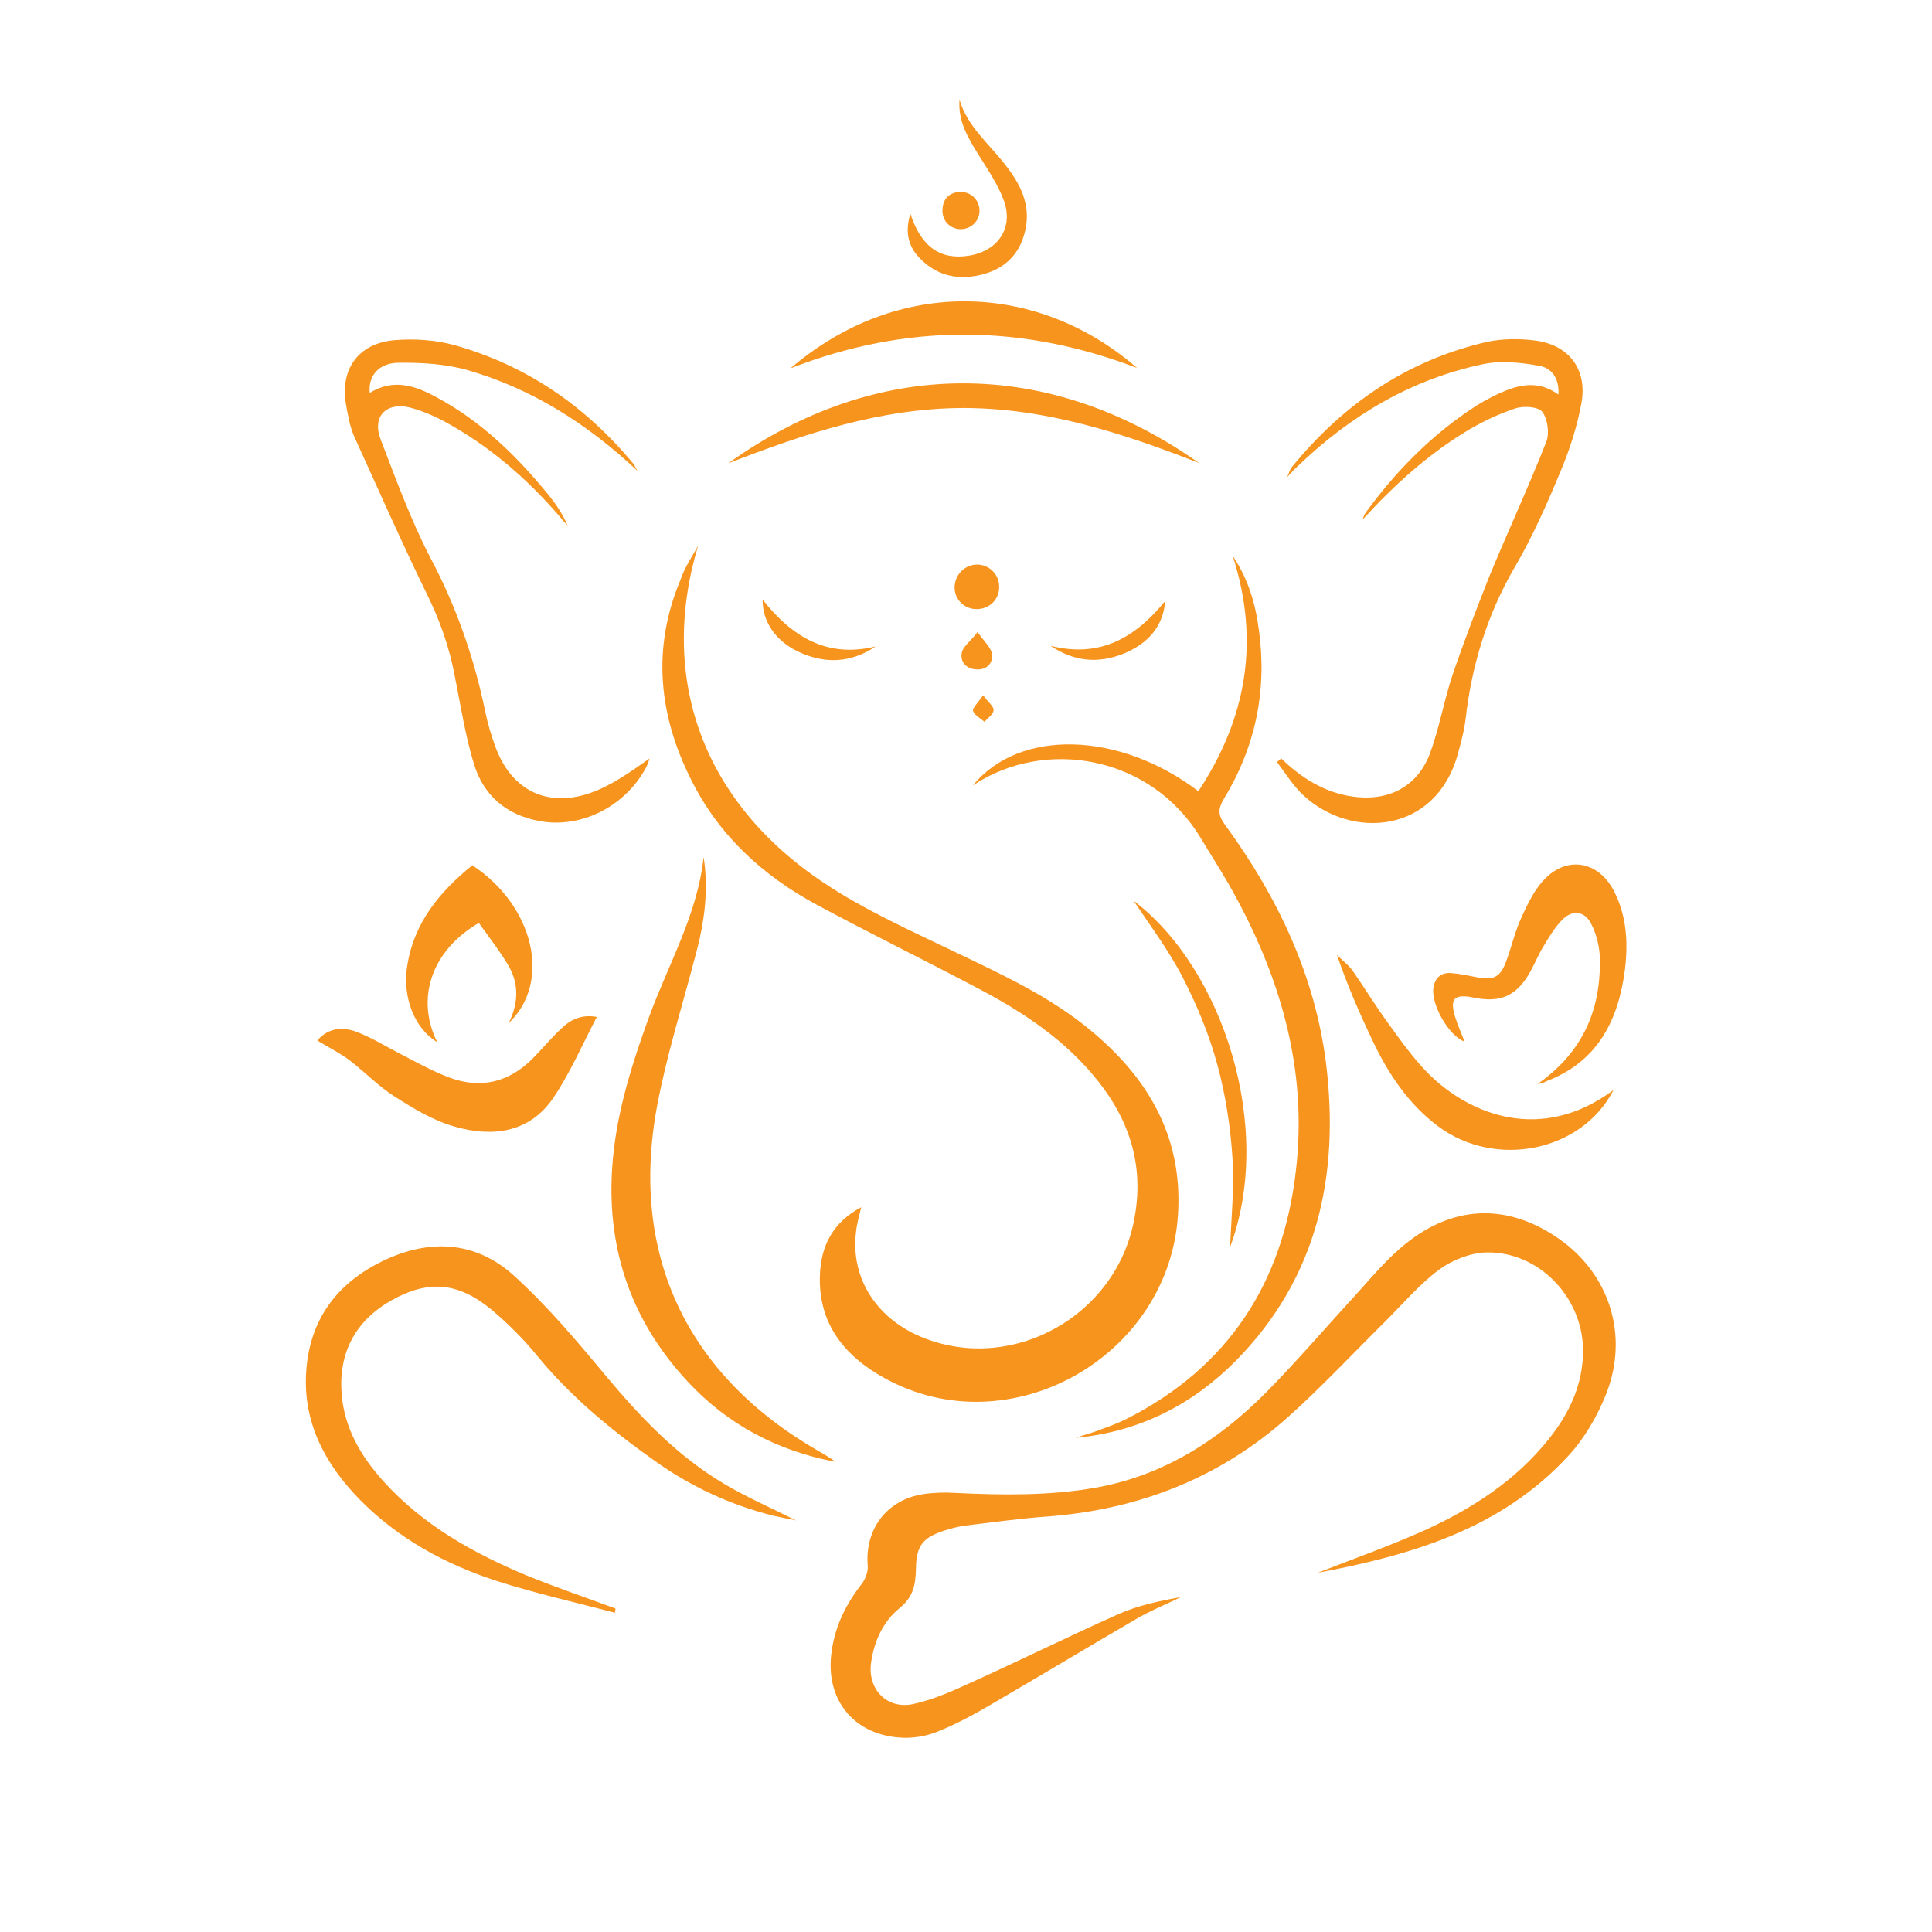 <svg xmlns="http://www.w3.org/2000/svg" xmlns:xlink="http://www.w3.org/1999/xlink" width="4000" zoomAndPan="magnify" viewBox="0 0 3000 3000" height="4000" preserveAspectRatio="xMidYMid meet" version="1.0"><defs><clipPath id="56ef266b84"><path d="M 1409 154.891 L 1595 154.891 L 1595 431 L 1409 431 Z M 1409 154.891 " clip-rule="nonzero"/></clipPath></defs><path fill="#f7941d" d="M 2046.012 2442.266 C 2101.977 2420.395 2157.941 2400.555 2212.379 2376.141 C 2286.152 2342.57 2353.816 2298.828 2405.203 2234.23 C 2437.254 2194.047 2458.621 2148.777 2458.113 2095.371 C 2457.098 2013.477 2388.414 1942.27 2306.5 1944.812 C 2282.082 1945.828 2254.098 1957.02 2234.258 1971.77 C 2203.73 1994.656 2178.293 2024.668 2150.82 2052.137 C 2100.449 2101.98 2052.117 2153.863 1999.207 2201.168 C 1893.383 2295.266 1767.719 2344.098 1626.789 2354.777 C 1583.543 2357.832 1541.316 2363.934 1498.07 2369.02 C 1487.895 2370.547 1477.719 2373.09 1468.055 2376.141 C 1432.949 2387.332 1422.773 2399.539 1422.266 2436.16 C 1421.754 2460.578 1418.195 2479.395 1397.336 2496.691 C 1371.387 2517.543 1357.141 2548.57 1352.562 2582.145 C 1346.965 2622.324 1376.477 2654.371 1417.176 2646.23 C 1446.176 2640.129 1474.16 2627.922 1501.121 2615.715 C 1579.98 2580.109 1657.312 2541.961 1735.664 2506.863 C 1766.191 2493.129 1799.77 2486.008 1833.855 2479.906 C 1809.945 2491.605 1784.508 2501.777 1761.613 2515.512 C 1688.348 2558.238 1615.594 2601.98 1542.332 2644.707 C 1514.859 2660.984 1485.859 2676.75 1456.859 2688.449 C 1438.543 2696.078 1416.668 2699.641 1397.336 2698.113 C 1323.562 2693.027 1280.316 2636.566 1291.512 2563.324 C 1297.105 2523.648 1314.406 2489.57 1338.828 2458.543 C 1343.914 2451.422 1347.984 2440.738 1347.477 2432.094 C 1342.387 2375.633 1375.965 2329.348 1432.949 2320.191 C 1449.23 2317.648 1466.527 2317.137 1482.809 2318.156 C 1556.07 2321.715 1629.332 2322.734 1701.578 2310.02 C 1806.383 2291.199 1891.855 2236.773 1965.629 2162.512 C 2009.891 2117.75 2051.102 2069.938 2093.328 2023.652 C 2119.785 1995.168 2144.203 1964.648 2173.203 1939.215 C 2251.555 1870.547 2338.555 1866.48 2420.465 1923.449 C 2498.816 1977.871 2529.852 2072.988 2494.238 2164.035 C 2480.5 2198.625 2460.656 2233.211 2435.219 2260.68 C 2330.414 2374.617 2191.012 2414.797 2046.012 2442.266 Z M 2046.012 2442.266 " fill-opacity="1" fill-rule="nonzero"/><path fill="#f7941d" d="M 1083.934 847.664 C 1022.371 1052.648 1090.547 1244.914 1278.793 1370.551 C 1343.406 1413.785 1415.648 1445.832 1486.367 1479.91 C 1558.613 1514.496 1630.859 1548.066 1692.93 1599.441 C 1782.473 1673.195 1836.402 1764.75 1829.277 1884.281 C 1816.559 2107.578 1566.754 2247.453 1372.914 2139.621 C 1310.336 2105.035 1270.141 2054.168 1273.195 1979.398 C 1274.723 1935.148 1293.035 1898.016 1337.301 1874.617 C 1333.738 1889.367 1330.176 1901.574 1329.16 1913.785 C 1320.512 1986.012 1362.738 2050.609 1437.02 2078.586 C 1574.895 2130.977 1731.594 2042.98 1760.594 1896.488 C 1777.383 1814.598 1756.016 1742.879 1705.137 1678.789 C 1654.77 1615.211 1588.121 1570.957 1516.895 1533.824 C 1434.984 1490.59 1351.035 1449.391 1269.633 1405.648 C 1185.18 1360.379 1116.496 1297.816 1073.25 1210.836 C 1022.371 1109.617 1012.199 1005.852 1056.969 899.547 C 1063.074 881.234 1074.266 864.957 1083.934 847.664 Z M 1083.934 847.664 " fill-opacity="1" fill-rule="nonzero"/><path fill="#f7941d" d="M 954.707 2504.32 C 893.656 2488.043 831.586 2474.309 771.551 2454.98 C 691.676 2429.039 618.41 2389.367 558.379 2328.328 C 504.957 2273.395 470.359 2209.305 475.449 2130.465 C 480.535 2049.082 523.273 1992.113 595.516 1957.527 C 666.746 1923.449 737.973 1927.008 796.988 1979.906 C 849.391 2027.211 895.18 2081.637 940.461 2136.062 C 994.391 2200.66 1051.371 2260.68 1124.125 2303.914 C 1158.215 2324.262 1195.355 2340.535 1236.055 2360.883 C 1220.793 2357.832 1210.109 2355.797 1199.426 2353.254 C 1133.285 2336.469 1072.23 2307.984 1017.285 2268.816 C 951.145 2222.023 888.059 2170.648 835.656 2107.07 C 814.289 2080.617 789.359 2055.695 763.41 2033.824 C 711.008 1990.59 664.711 1987.027 607.219 2019.582 C 551.762 2051.117 525.816 2100.457 530.395 2163.527 C 534.465 2217.953 560.922 2262.207 596.535 2301.371 C 658.098 2369.02 735.938 2412.254 818.867 2446.844 C 864.145 2465.156 910.445 2480.922 955.723 2497.707 C 955.723 2500.25 955.215 2502.285 954.707 2504.32 Z M 954.707 2504.32 " fill-opacity="1" fill-rule="nonzero"/><path fill="#f7941d" d="M 1510.789 1219.484 C 1582.527 1131.488 1737.699 1135.047 1860.82 1228.641 C 1936.117 1114.703 1956.469 994.664 1914.242 863.434 C 1938.152 898.527 1949.855 938.203 1954.941 979.402 C 1967.664 1072.484 1949.348 1159.973 1900.504 1240.336 C 1891.348 1255.598 1890.84 1265.262 1902.031 1280.52 C 1983.434 1391.914 2041.941 1513.988 2059.242 1652.34 C 2080.102 1825.281 2046.012 1983.469 1919.84 2112.156 C 1851.664 2181.332 1768.734 2223.547 1670.035 2232.703 C 1683.77 2228.125 1697.508 2224.566 1711.242 2218.969 C 1724.98 2213.883 1738.719 2208.797 1751.438 2202.184 C 1907.629 2122.328 1991.574 1992.113 2011.926 1820.703 C 2031.766 1658.445 1986.488 1510.43 1907.117 1371.566 C 1893.383 1347.66 1878.121 1324.266 1863.875 1300.359 C 1787.051 1173.707 1623.227 1144.711 1510.789 1219.484 Z M 1510.789 1219.484 " fill-opacity="1" fill-rule="nonzero"/><path fill="#f7941d" d="M 989.812 731.184 C 912.988 658.957 826.496 603.516 725.254 574.523 C 691.164 564.859 653.008 562.824 617.395 563.332 C 586.867 564.348 571.605 584.695 574.148 610.125 C 610.781 587.238 645.375 598.938 678.445 617.246 C 746.621 653.871 801.059 706.77 849.902 766.281 C 862.109 781.031 873.305 797.309 881.445 816.129 C 877.375 811.551 873.305 807.988 870.25 803.41 C 818.355 742.883 758.832 691.512 688.113 653.363 C 671.324 644.715 653.516 637.086 635.199 632.508 C 598.57 624.367 577.203 647.766 591.445 683.371 C 615.359 745.426 638.254 808.5 668.781 866.992 C 708.973 942.781 736.445 1022.129 753.742 1106.055 C 757.305 1123.859 762.902 1141.66 769.008 1158.953 C 793.43 1226.098 847.867 1254.578 915.531 1231.691 C 948.602 1220.5 978.109 1199.137 1008.637 1177.773 C 1007.109 1182.859 1005.582 1187.438 1003.039 1192.016 C 970.988 1252.035 902.305 1287.133 837.691 1274.926 C 787.324 1265.77 751.707 1236.27 736.445 1187.949 C 722.711 1143.695 715.586 1096.898 706.43 1051.121 C 697.781 1004.328 682.516 961.602 661.148 918.875 C 622.48 839.527 586.867 758.652 550.238 678.285 C 543.625 663.535 540.57 646.242 537.52 629.457 C 527.344 574.012 555.832 533.32 612.309 528.234 C 642.832 525.691 675.395 527.727 705.41 535.863 C 817.848 567.402 909.934 630.98 984.215 721.012 C 985.742 724.062 987.777 727.625 989.812 731.184 Z M 989.812 731.184 " fill-opacity="1" fill-rule="nonzero"/><path fill="#f7941d" d="M 1989.539 1177.773 C 2020.574 1207.785 2055.68 1230.164 2099.434 1236.777 C 2154.379 1244.914 2199.66 1223.043 2220.012 1171.164 C 2234.766 1131.488 2241.887 1089.27 2255.117 1049.086 C 2272.414 998.223 2291.746 947.867 2311.59 897.512 C 2340.59 826.809 2373.148 757.125 2401.133 685.914 C 2406.219 672.691 2403.168 650.82 2395.027 639.629 C 2388.922 631.488 2366.027 629.965 2353.309 634.035 C 2325.836 643.188 2299.379 655.906 2274.449 671.164 C 2214.922 707.785 2163.539 754.582 2115.715 806.973 C 2117.238 802.902 2118.258 798.836 2120.801 795.781 C 2168.625 730.168 2225.098 673.199 2293.273 629.457 C 2307.52 620.809 2322.781 612.672 2338.043 606.566 C 2365.008 595.887 2391.465 592.324 2419.957 612.672 C 2421.484 586.73 2408.762 570.961 2389.43 567.91 C 2361.449 562.824 2330.414 559.77 2303.449 565.367 C 2191.52 588.766 2096.891 645.223 2014.977 724.062 C 2010.398 728.133 2006.836 732.203 1998.695 740.848 C 2002.258 732.711 2003.277 728.641 2005.312 726.098 C 2085.188 627.93 2184.906 559.262 2309.555 530.777 C 2333.465 525.691 2359.414 525.691 2383.324 528.742 C 2436.238 535.355 2465.234 573.504 2455.57 626.402 C 2448.957 662.008 2437.762 697.105 2423.516 731.184 C 2402.148 782.559 2379.762 833.422 2351.781 881.234 C 2309.555 953.973 2285.641 1031.793 2275.977 1114.703 C 2273.941 1133.523 2268.852 1151.832 2263.766 1170.652 C 2229.676 1294.762 2098.414 1304.426 2023.625 1234.742 C 2007.855 1219.992 1996.152 1200.664 1982.926 1183.371 C 1985.469 1180.828 1987.504 1179.301 1989.539 1177.773 Z M 1989.539 1177.773 " fill-opacity="1" fill-rule="nonzero"/><path fill="#f7941d" d="M 1092.582 1330.875 C 1100.723 1383.266 1093.602 1433.621 1079.863 1483.98 C 1059.512 1561.801 1035.094 1638.605 1020.34 1717.445 C 977.094 1948.371 1067.145 2136.57 1271.668 2253.559 C 1280.316 2258.645 1289.477 2263.73 1297.105 2269.836 C 1207.562 2253.051 1130.23 2212.359 1068.16 2145.727 C 956.742 2026.195 929.27 1883.266 962.848 1727.621 C 973.531 1677.773 989.812 1628.941 1007.109 1581.129 C 1037.129 1498.223 1082.918 1420.906 1092.582 1330.875 Z M 1092.582 1330.875 " fill-opacity="1" fill-rule="nonzero"/><path fill="#f7941d" d="M 492.746 1615.719 C 508.52 1596.898 530.902 1593.336 554.309 1602.492 C 576.691 1611.141 597.551 1623.855 618.922 1635.047 C 644.867 1648.27 670.305 1663.023 697.781 1673.195 C 747.129 1691.504 791.395 1680.316 828.023 1642.676 C 842.27 1628.434 855.496 1612.156 870.25 1598.422 C 884.496 1584.184 901.797 1574.516 926.727 1579.094 C 904.34 1621.82 885.516 1665.566 859.566 1704.223 C 822.426 1759.156 764.938 1766.277 706.43 1749.492 C 673.359 1740.336 642.324 1721.516 612.816 1702.695 C 587.887 1686.93 566.52 1664.547 542.605 1646.234 C 527.852 1635.047 510.043 1626.398 492.746 1615.719 Z M 492.746 1615.719 " fill-opacity="1" fill-rule="nonzero"/><path fill="#f7941d" d="M 2387.395 1683.367 C 2459.641 1632.504 2487.113 1564.852 2484.062 1483.469 C 2483.043 1467.195 2478.465 1449.898 2471.34 1435.656 C 2461.168 1414.293 2441.324 1411.75 2425.043 1429.047 C 2413.852 1440.742 2404.691 1456.004 2396.555 1469.738 C 2388.922 1481.945 2383.324 1496.188 2376.203 1508.902 C 2355.344 1546.035 2330.414 1557.73 2288.695 1549.086 C 2258.168 1542.98 2250.535 1550.102 2259.695 1579.605 C 2263.766 1592.828 2269.871 1605.543 2273.941 1617.242 C 2249.52 1608.598 2220.52 1557.73 2226.117 1531.793 C 2229.168 1517.551 2238.324 1509.918 2253.082 1510.938 C 2266.816 1511.953 2280.555 1515.008 2293.781 1517.551 C 2319.73 1522.637 2329.902 1517.039 2339.062 1492.117 C 2347.203 1469.738 2352.797 1445.32 2362.973 1423.449 C 2372.641 1402.594 2383.324 1380.215 2399.098 1364.445 C 2434.711 1328.332 2482.535 1337.996 2505.938 1383.266 C 2525.781 1421.414 2528.324 1463.125 2523.234 1505.34 C 2513.059 1584.691 2480.5 1649.289 2400.113 1679.297 C 2397.57 1681.332 2395.535 1681.332 2387.395 1683.367 Z M 2387.395 1683.367 " fill-opacity="1" fill-rule="nonzero"/><path fill="#f7941d" d="M 1861.84 718.977 C 1743.805 672.691 1623.734 633.523 1495.02 633.523 C 1367.316 634.035 1248.266 673.707 1130.742 719.484 C 1359.176 555.703 1625.262 552.141 1861.84 718.977 Z M 1861.84 718.977 " fill-opacity="1" fill-rule="nonzero"/><path fill="#f7941d" d="M 2505.43 1692.523 C 2456.078 1788.656 2321.766 1815.105 2233.238 1748.984 C 2186.941 1714.395 2155.906 1667.598 2131.484 1616.227 C 2111.133 1573.5 2092.309 1530.266 2076.031 1482.961 C 2084.172 1491.098 2093.836 1498.219 2100.449 1507.375 C 2118.766 1533.824 2135.555 1561.293 2154.379 1587.234 C 2174.223 1614.699 2193.555 1642.168 2216.957 1666.074 C 2281.57 1731.18 2393.5 1775.941 2505.43 1692.523 Z M 2505.43 1692.523 " fill-opacity="1" fill-rule="nonzero"/><path fill="#f7941d" d="M 1227.406 571.98 C 1395.301 428.539 1612.543 438.203 1765.684 571.469 C 1585.578 502.293 1406.492 502.293 1227.406 571.98 Z M 1227.406 571.98 " fill-opacity="1" fill-rule="nonzero"/><path fill="#f7941d" d="M 733.395 1343.594 C 828.531 1406.156 857.531 1524.16 789.867 1588.758 C 806.148 1555.699 804.621 1527.215 790.883 1501.781 C 777.148 1477.875 759.34 1455.496 743.57 1433.113 C 669.289 1476.348 645.375 1551.121 678.957 1618.262 C 643.34 1596.898 624.008 1547.559 632.656 1497.711 C 643.34 1432.605 682.516 1384.793 733.395 1343.594 Z M 733.395 1343.594 " fill-opacity="1" fill-rule="nonzero"/><g clip-path="url(#56ef266b84)"><path fill="#f7941d" d="M 1413.613 331.898 C 1430.402 383.27 1459.914 404.125 1504.684 397.004 C 1549.457 389.883 1574.387 353.77 1558.613 311.043 C 1549.457 286.121 1533.684 263.23 1519.438 240.344 C 1503.156 213.891 1487.387 188.461 1489.93 154.891 C 1502.141 196.598 1535.719 223.047 1560.648 255.602 C 1584.051 285.102 1600.84 317.148 1592.191 356.82 C 1584.051 394.969 1559.633 418.367 1521.98 427.016 C 1483.316 436.172 1449.227 425.996 1423.281 395.48 C 1409.035 377.676 1405.984 357.332 1413.613 331.898 Z M 1413.613 331.898 " fill-opacity="1" fill-rule="nonzero"/></g><path fill="#f7941d" d="M 1760.086 1398.527 C 1899.996 1504.832 1978.855 1752.035 1910.172 1936.164 C 1911.699 1893.438 1916.785 1845.117 1913.734 1797.812 C 1910.68 1749.492 1903.051 1700.152 1890.328 1653.359 C 1877.609 1606.562 1858.785 1560.785 1836.402 1517.551 C 1814.016 1474.312 1784.508 1435.148 1760.086 1398.527 Z M 1760.086 1398.527 " fill-opacity="1" fill-rule="nonzero"/><path fill="#f7941d" d="M 1809.438 933.117 C 1805.875 973.809 1781.961 999.238 1745.84 1014.5 C 1706.156 1030.777 1668 1027.723 1631.367 1002.801 C 1707.684 1022.129 1762.629 990.594 1809.438 933.117 Z M 1809.438 933.117 " fill-opacity="1" fill-rule="nonzero"/><path fill="#f7941d" d="M 1516.387 876.656 C 1535.211 876.148 1551.492 891.406 1551.492 910.734 C 1552 930.062 1537.246 945.324 1517.402 945.832 C 1498.07 946.34 1482.297 931.59 1482.297 912.262 C 1482.297 892.934 1497.562 877.164 1516.387 876.656 Z M 1516.387 876.656 " fill-opacity="1" fill-rule="nonzero"/><path fill="#f7941d" d="M 1359.684 1003.816 C 1321.02 1029.758 1280.828 1031.285 1239.617 1011.957 C 1204.512 995.172 1184.16 966.18 1184.16 931.082 C 1230.457 989.574 1284.898 1022.129 1359.684 1003.816 Z M 1359.684 1003.816 " fill-opacity="1" fill-rule="nonzero"/><path fill="#f7941d" d="M 1520.965 327.32 C 1520.965 343.598 1507.227 356.312 1490.949 355.805 C 1474.668 355.297 1462.457 342.07 1463.473 325.285 C 1464.492 307.484 1474.668 298.836 1491.457 297.82 C 1508.754 298.328 1520.965 311.043 1520.965 327.32 Z M 1520.965 327.32 " fill-opacity="1" fill-rule="nonzero"/><path fill="#f7941d" d="M 1517.914 981.438 C 1529.105 997.207 1538.773 1005.344 1540.297 1015.516 C 1542.332 1030.266 1531.648 1040.441 1516.387 1039.422 C 1501.121 1038.914 1490.438 1028.234 1493.492 1013.48 C 1495.02 1004.328 1506.211 996.695 1517.914 981.438 Z M 1517.914 981.438 " fill-opacity="1" fill-rule="nonzero"/><path fill="#f7941d" d="M 1526.562 1079.605 C 1534.703 1090.797 1543.352 1096.898 1542.84 1103.004 C 1542.332 1109.109 1534.191 1114.703 1528.598 1120.805 C 1522.492 1115.211 1512.824 1110.633 1510.789 1103.512 C 1510.281 1098.934 1518.93 1090.797 1526.562 1079.605 Z M 1526.562 1079.605 " fill-opacity="1" fill-rule="nonzero"/></svg>